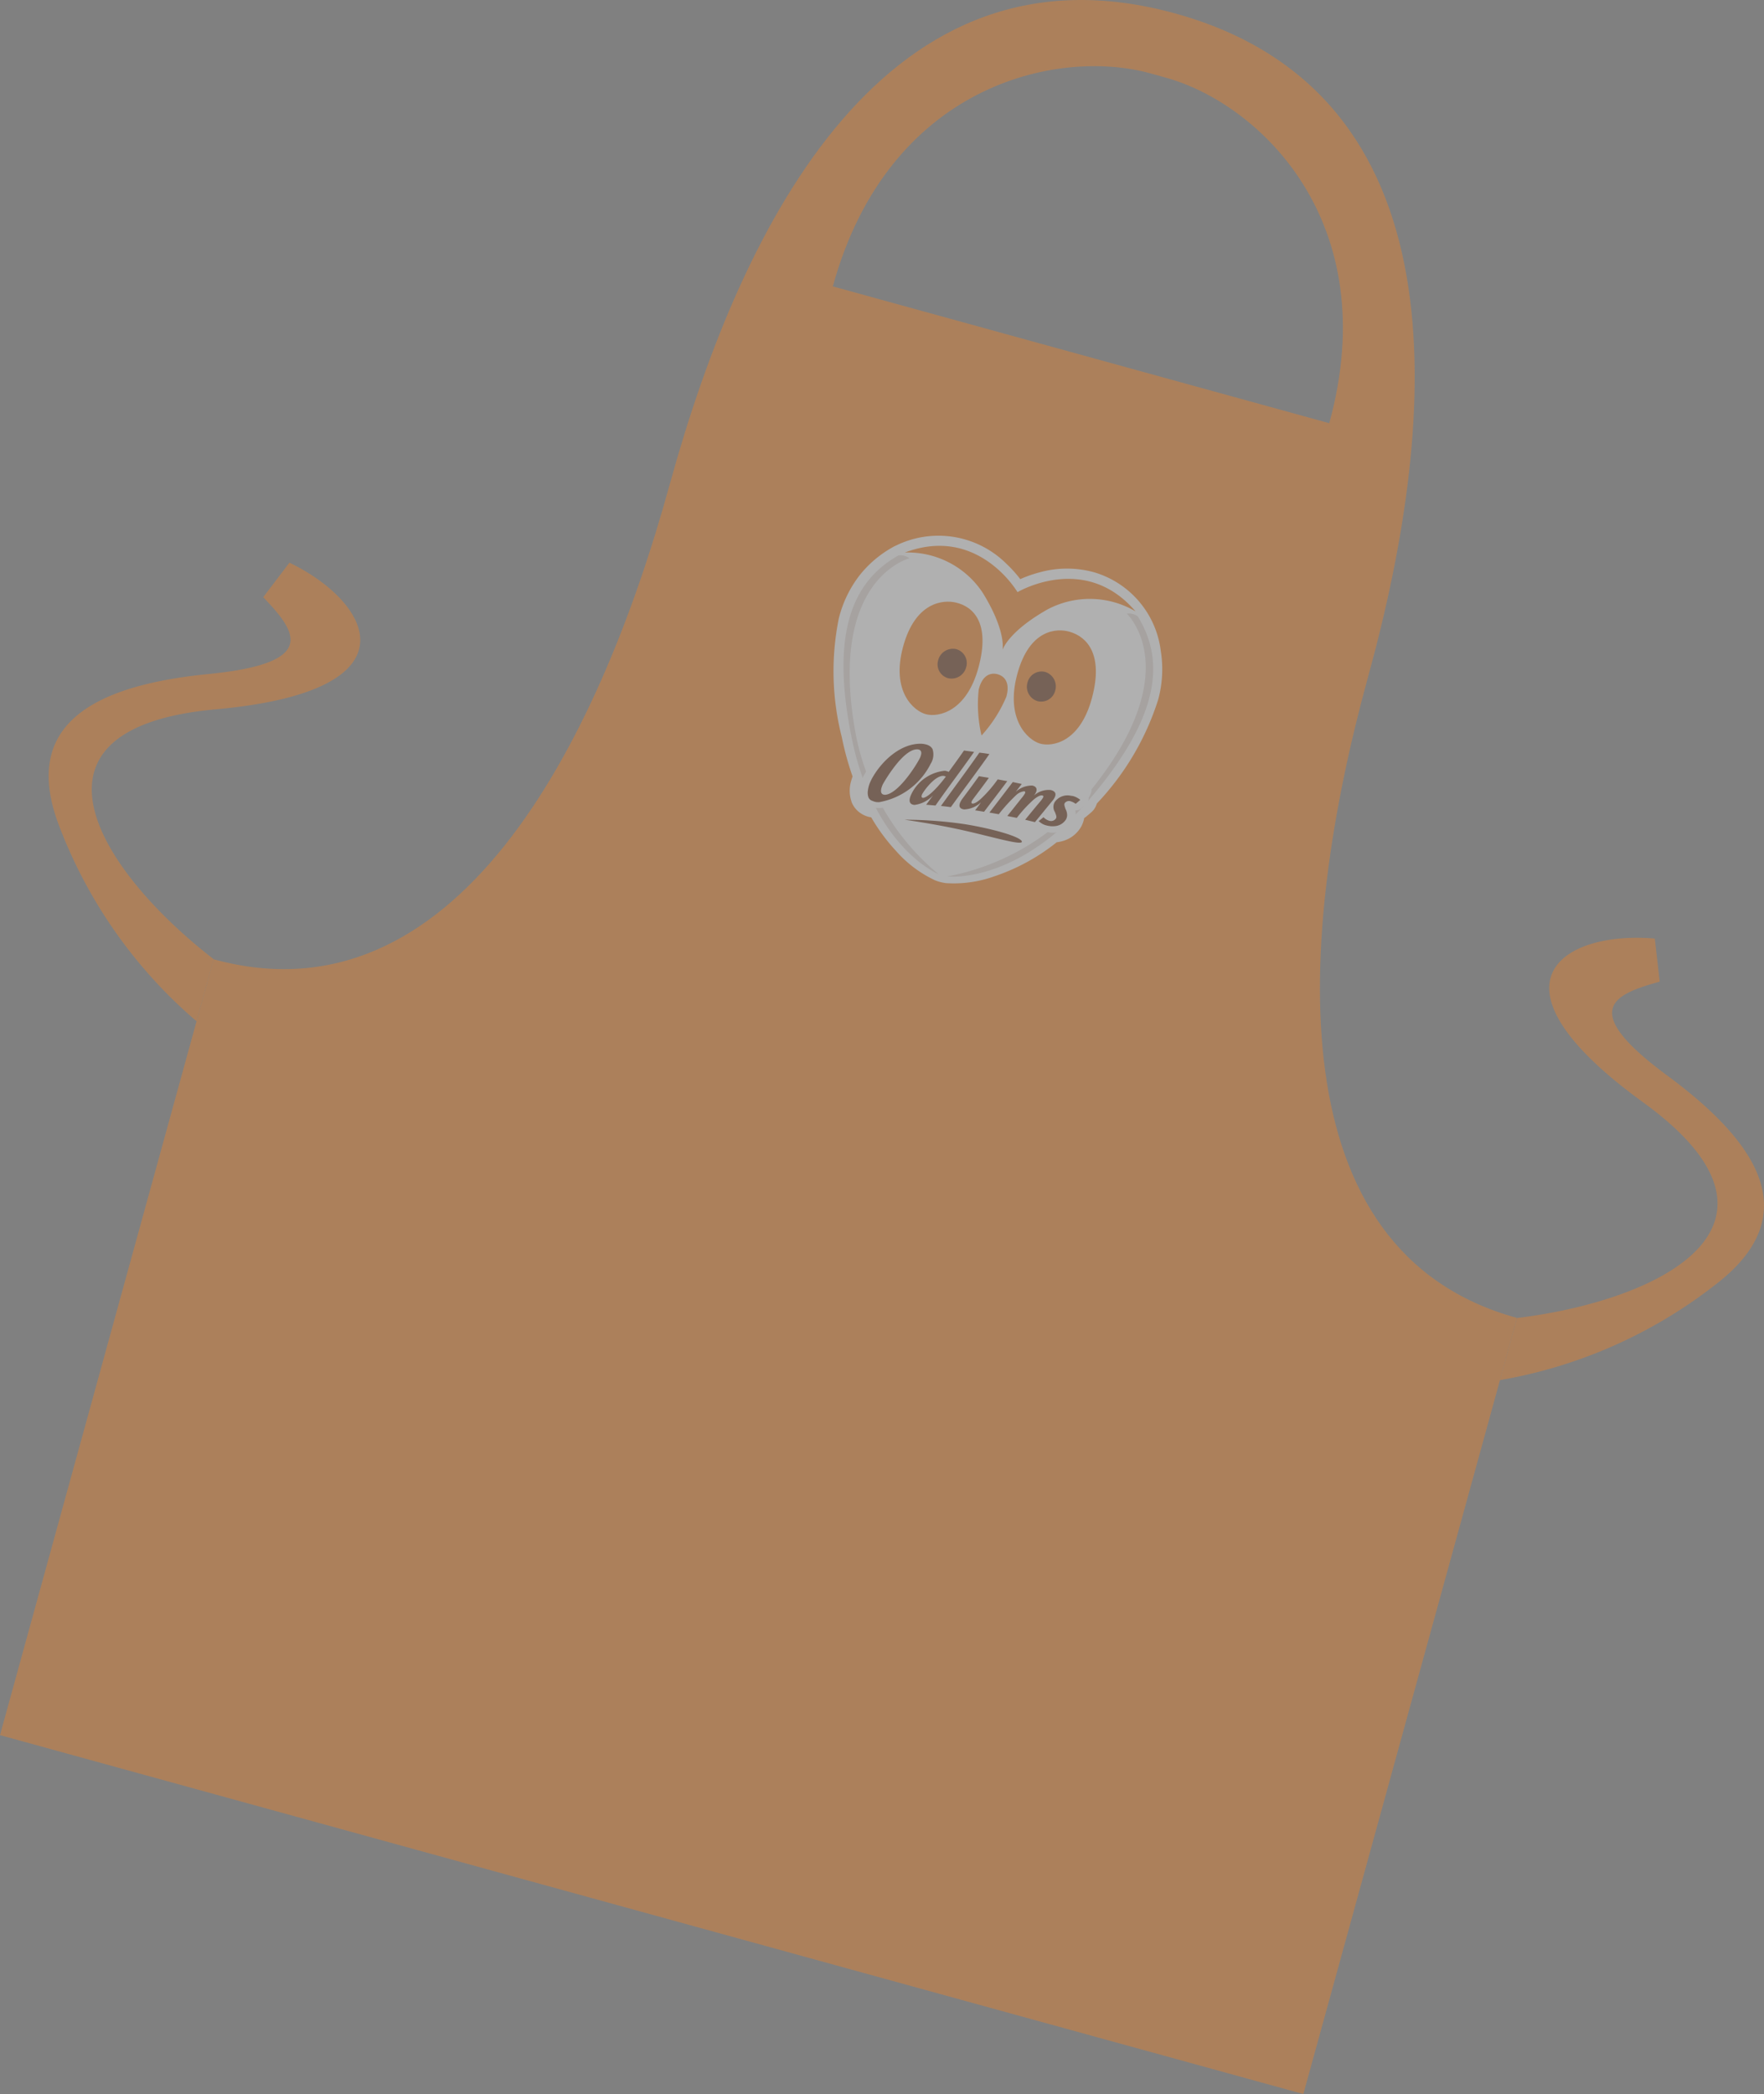 <svg xmlns="http://www.w3.org/2000/svg" xmlns:xlink="http://www.w3.org/1999/xlink" width="124.443" height="147.691" viewBox="0 0 124.443 147.691"><rect x="0" y="0" width="124.443" height="147.691" fill="#808080" stroke="none"/><defs><clipPath id="clip-path"><rect id="Rectangle_142" data-name="Rectangle 142" width="124.443" height="147.691" fill="none"></rect></clipPath></defs><g id="Group_1426" data-name="Group 1426" opacity="0.379"><g id="Group_325" data-name="Group 325" clip-path="url(#clip-path)"><path id="Path_187" data-name="Path 187" d="M0,122.378l91.946,25.313,13.87-50.351,1.2-4.386C90.053,88.292,91.4,66.3,96.526,47.684c5.114-18.612,6.62-41.158-13.644-46.742C62.635-4.625,52.39,15.509,47.259,34.121c-5.114,18.613-15.213,38.2-32.192,33.536l-1.2,4.37ZM58.751,20.2C62.668,5.976,74.564,3.371,81.134,5.167l1.1.308c6.571,1.813,15.456,10.147,11.541,24.374Z" transform="translate(0 0)" fill="#f58220"></path><path id="Path_188" data-name="Path 188" d="M128.285,106.254c10.366-1.27,20.684-6.669,8.9-15.212s-5.5-12.113.822-11.549l.346,3.036c-3.191.889-5.83,1.929.53,6.622s9.686,9.734,3.652,14.551a34.037,34.037,0,0,1-15.455,6.931Z" transform="translate(-21.267 -13.294)" fill="#f58220"></path><path id="Path_189" data-name="Path 189" d="M15.762,75.628c-8.247-6.392-14.352-16.312.146-17.623s10.919-7.594,5.2-10.342l-1.848,2.431c2.285,2.4,4.019,4.641-3.845,5.42S2.113,58.92,4.832,66.144a34.04,34.04,0,0,0,9.724,13.862Z" transform="translate(-0.69 -7.976)" fill="#f58220"></path><path id="Path_190" data-name="Path 190" d="M93.519,56.954a8.158,8.158,0,0,0,.187-3.45,6.627,6.627,0,0,0-4.689-5.541,7.181,7.181,0,0,0-3.857,0,8.834,8.834,0,0,0-1.367.48,8.675,8.675,0,0,0-.964-1.072A6.8,6.8,0,0,0,75.413,45.9c-.1.037-.481.216-.55.254a7.862,7.862,0,0,0-2.356,1.958,8.146,8.146,0,0,0-1.514,3.1,18.766,18.766,0,0,0,.209,8.368,20.9,20.9,0,0,0,.762,2.78c-.042.114-.077.227-.107.34a2.373,2.373,0,0,0,.031,1.429l0,.011.007.017,0,.011a1.754,1.754,0,0,0,.413.606,1.828,1.828,0,0,0,.837.445l.012,0c.041.01.082.018.123.025a13.172,13.172,0,0,0,1.757,2.377,8.437,8.437,0,0,0,2.733,2.057,3.054,3.054,0,0,0,.8.206,8.467,8.467,0,0,0,3.393-.48A14.3,14.3,0,0,0,86.366,67a2.681,2.681,0,0,0,.441-.091,2.166,2.166,0,0,0,1.256-.963l.006-.01.007-.011,0,0a1.922,1.922,0,0,0,.19-.466c.015-.057.027-.112.036-.167a1.2,1.2,0,0,0,.162-.115l.275-.235.068-.059a1.265,1.265,0,0,0,.387-.608l.056-.065a18.957,18.957,0,0,0,4.267-7.252" transform="translate(-11.818 -7.596)" fill="#fff"></path><path id="Path_191" data-name="Path 191" d="M76.11,47.247c0,.017-5.692,1.413-3.839,12.082A16.921,16.921,0,0,0,78.163,69.52c0,.008-4.582-1.859-6.138-9.692-1.567-7.789.356-11.108,3.32-12.784a1.076,1.076,0,0,1,.765.2" transform="translate(-11.96 -7.872)" fill="#e4dad5"></path><path id="Path_192" data-name="Path 192" d="M92.926,51.977c0,.013,4.3,3.97-2.532,12.448a17,17,0,0,1-10.122,6.084c0,.007,4.911.594,10.094-5.528,5.172-6.083,5.109-9.931,3.329-12.817a1.074,1.074,0,0,0-.769-.187" transform="translate(-13.434 -8.697)" fill="#e4dad5"></path><path id="Path_193" data-name="Path 193" d="M91.434,67.021a.058.058,0,0,1,.05.009.015.015,0,0,0-.006-.022l.008-.014.007-.014.008-.014-.006-.022-.006-.022a.064.064,0,0,0-.035-.038.017.017,0,0,1,.022-.006.015.015,0,0,0,.022-.006c.022-.006.022-.006.03-.02l.008-.014a.016.016,0,0,0-.006-.022l.007-.014s.008-.014-.014-.007l.008-.014c.008-.014,0-.037-.02-.03l-.028-.016-.042-.024c-.014-.008-.036,0-.05-.01s-.036,0-.05-.01l-.02.1-.01.05-.024.042.014.007-.016.028,0,.037-.008.013a.057.057,0,0,0,.051.01l.007-.014,0-.036.018-.064.028.016.056.032c.014.008.02.03,0,.037l.014.007-.016.028.014.008-.008.014Zm-.062-.185-.014-.008.016-.027.018-.065c.014.008.014.008.036,0l.057.032c.014.008.014.008.006.022l-.008.014c.014.008.014.008.007.022l-.008.014c-.007.014-.007.014-.022.006l-.008.014a.059.059,0,0,0-.05-.01Zm.062.185a.058.058,0,0,1,.05.009.015.015,0,0,0-.006-.022l.008-.014.007-.014.008-.014-.006-.022-.006-.022a.064.064,0,0,0-.035-.038.017.017,0,0,1,.022-.006.015.015,0,0,0,.022-.006c.022-.006.022-.006.03-.02l.008-.014a.016.016,0,0,0-.006-.022l.007-.014s.008-.014-.014-.007l.008-.014c.008-.014,0-.037-.02-.03l-.028-.016-.042-.024c-.014-.008-.036,0-.05-.01s-.036,0-.05-.01l-.02.1-.01.05-.024.042.014.007-.016.028,0,.037-.008.013a.057.057,0,0,0,.051.01l.007-.014,0-.036.018-.064.028.016.056.032c.014.008.02.03,0,.037l.014.007-.016.028.014.008-.008.014Zm-.062-.185-.014-.008.016-.027.018-.065c.014.008.014.008.036,0l.057.032c.014.008.014.008.006.022l-.008.014c.014.008.014.008.007.022l-.008.014c-.007.014-.007.014-.022.006l-.008.014a.059.059,0,0,0-.05-.01Zm.287.052a.017.017,0,0,0-.006-.022.087.087,0,0,0,0-.058l.008-.014-.018-.066a.2.2,0,0,0-.077-.062.057.057,0,0,0-.034-.037l-.056-.032-.109-.006a.244.244,0,0,0-.074.032c-.007.014-.03.02-.038.034s-.03.021-.023.042l-.008.014-.022.006-.008.014-.016.028-.016.028a.215.215,0,0,0,.01.08l-.008.014a.4.4,0,0,0,.031.111.145.145,0,0,0,.091.07.149.149,0,0,0,.062.054.374.374,0,0,0,.2-.019.219.219,0,0,0,.1-.147l.024-.042A.015.015,0,0,0,91.659,66.888Zm-.118.175a.015.015,0,0,1-.022.006.233.233,0,0,1-.175.012.2.2,0,0,1-.125-.108.262.262,0,0,1-.027-.182l.008-.014.016-.028a.176.176,0,0,1,.076-.068l.008-.014c.03-.02.052-.026.06-.04a.045.045,0,0,1,.058,0c.014.007.036,0,.05.01l.042.024c.014.007.014.007.02.03.022-.007.028.016.042.023l-.008.014c.022-.006.014.008.028.016s.02.03.012.044c.014.008.02.03.026.052l-.007.014a.055.055,0,0,1,0,.036.017.017,0,0,1,.007.022l-.032.056c.007.022.007.022,0,.037A.144.144,0,0,1,91.541,67.063Zm-.054-.068.007-.014.008-.014-.006-.022-.006-.022a.064.064,0,0,0-.035-.038.017.017,0,0,1,.022-.006.015.015,0,0,0,.022-.006c.022-.006.022-.006.03-.02l.008-.014a.016.016,0,0,0-.006-.022l.007-.014s.008-.014-.014-.007l.008-.014c.008-.014,0-.037-.02-.03l-.028-.016-.042-.024c-.014-.008-.036,0-.05-.01s-.036,0-.05-.01l-.02.1-.01.05-.024.042.014.007-.016.028,0,.037-.008.013a.057.057,0,0,0,.051.01l.007-.014,0-.036.018-.064.028.016.056.032c.014.008.02.03,0,.037l.014.007-.016.028.014.008-.008.014-.008.014a.058.058,0,0,1,.05.009.015.015,0,0,0-.006-.022Zm-.115-.158-.014-.008.016-.027.018-.065c.014.008.014.008.036,0l.057.032c.014.008.014.008.006.022l-.008.014c.014.008.014.008.007.022l-.008.014c-.007.014-.007.014-.022.006l-.008.014a.059.059,0,0,0-.05-.01Z" transform="translate(-15.255 -11.144)" fill="none" stroke="#fff" stroke-linecap="round" stroke-linejoin="round" stroke-width="1.137"></path><path id="Path_194" data-name="Path 194" d="M80.933,69.756a29.21,29.21,0,0,0-4.291-.321s2.1.287,4.163.752,3.988,1.044,4.109.816c.06-.311-1.873-.9-3.981-1.247" transform="translate(-12.826 -11.62)" fill="#673114"></path><path id="Path_195" data-name="Path 195" d="M84.611,49.5c-.213-.356-2.974-4.674-7.947-2.794a6.33,6.33,0,0,1,5.509,2.863c1.541,2.513,1.417,3.789,1.381,4,.072-.2.585-1.379,3.158-2.842a6.361,6.361,0,0,1,6.222.127c-3.44-4.028-7.963-1.562-8.323-1.354" transform="translate(-12.83 -7.736)" fill="#f58220"></path><path id="Path_196" data-name="Path 196" d="M83.1,61.427a9.609,9.609,0,0,0,1.754-2.739c.309-1.126-.252-1.486-.63-1.587s-1.043-.047-1.321,1.086a9.558,9.558,0,0,0,.2,3.24" transform="translate(-13.859 -9.55)" fill="#f58220"></path><path id="Path_197" data-name="Path 197" d="M80.216,51.033c-.945-.229-2.9-.038-3.754,3.12s.764,4.531,1.627,4.753,2.853-.167,3.7-3.316-.394-4.28-1.578-4.556" transform="translate(-12.756 -8.529)" fill="#f58220"></path><path id="Path_198" data-name="Path 198" d="M89.857,53.5c-.932-.282-2.862-.192-3.72,2.986s.739,4.635,1.593,4.89,2.824-.057,3.671-3.19-.377-4.341-1.544-4.686" transform="translate(-14.374 -8.935)" fill="#f58220"></path><path id="Path_199" data-name="Path 199" d="M87.745,58.967a1.06,1.06,0,0,1-.7-1.306,1.024,1.024,0,0,1,1.257-.749,1.067,1.067,0,0,1,.7,1.313,1.022,1.022,0,0,1-1.257.742" transform="translate(-14.56 -9.518)" fill="#673114"></path><path id="Path_200" data-name="Path 200" d="M80.188,57.032a1.013,1.013,0,0,1-.71-1.268,1.074,1.074,0,0,1,1.266-.787,1.019,1.019,0,0,1,.71,1.276,1.068,1.068,0,0,1-1.266.779" transform="translate(-13.294 -9.196)" fill="#673114"></path><path id="Path_201" data-name="Path 201" d="M73.758,67.361h0a1.1,1.1,0,0,1-.8-.662l-.007-.018a2.22,2.22,0,0,1,.289-1.76l0-.008a6.062,6.062,0,0,1,1.6-1.868,3.815,3.815,0,0,1,2.426-.861h.014a2.114,2.114,0,0,1,.381.054,1.244,1.244,0,0,1,.854.618l.008.017a1.535,1.535,0,0,1,.007,1.206,1.93,1.93,0,0,1,.4-.006L79,63.982c.265-.363.538-.738.773-1.073a.575.575,0,0,1,.54-.246l.164.02c.181.023.358.045.54.07a.562.562,0,0,1,.189.062.579.579,0,0,1,.2-.008c.239.035.467.069.707.107a.555.555,0,0,1,.43.351.6.6,0,0,1-.069.567c-.168.24-.34.478-.51.715l.134.023a.558.558,0,0,0,.624.11c.2.036.385.072.578.109l.1.018a.536.536,0,0,1,.188.074.543.543,0,0,1,.194,0c.214.042.42.085.647.135a.561.561,0,0,1,.226.107,1.392,1.392,0,0,1,.521.006l.019.005a.955.955,0,0,1,.548.333,1.476,1.476,0,0,1,.754-.021l.017,0,.017,0a.979.979,0,0,1,.577.4,1.886,1.886,0,0,1,.962.014l.032.009a1.881,1.881,0,0,1,.684.369.605.605,0,0,1,.21.454.587.587,0,0,1-.2.452l-.069.06c-.09.077-.177.152-.267.229a.541.541,0,0,1-.4.126,1.2,1.2,0,0,1-.14.809l-.006.011a1.743,1.743,0,0,1-1.929.687l-.008,0a1.877,1.877,0,0,1-.59-.258.541.541,0,0,1-.261,0l-.679-.156a.559.559,0,0,1-.28-.157.541.541,0,0,1-.317.027c-.221-.047-.435-.091-.656-.135a.559.559,0,0,1-.281-.15.553.553,0,0,1-.316.034c-.222-.042-.436-.082-.66-.122a.553.553,0,0,1-.182-.067.547.547,0,0,1-.195,0l-.622-.1a.543.543,0,0,1-.236-.095,1.549,1.549,0,0,1-.533.032l-.017,0a1.2,1.2,0,0,1-.128-.026.907.907,0,0,1-.414-.222.563.563,0,0,1-.366.085c-.244-.028-.465-.052-.7-.075a.537.537,0,0,0-.383-.036c-.216-.019-.424-.036-.642-.051a.549.549,0,0,1-.251-.082,1.6,1.6,0,0,1-.552.085H76.7a1.161,1.161,0,0,1-.207-.03.839.839,0,0,1-.583-.472.863.863,0,0,1-.049-.142,4.055,4.055,0,0,1-1.545.438H74.3a1.982,1.982,0,0,1-.538-.043" transform="translate(-12.194 -10.406)" fill="#fff"></path><path id="Path_202" data-name="Path 202" d="M91.125,67.4a.826.826,0,0,1-.495-.4.877.877,0,0,1-.079-.649.829.829,0,0,1,.379-.509.773.773,0,0,1,.62-.077.832.832,0,0,1,.5.4.884.884,0,0,1,.08.647.823.823,0,0,1-.373.508l-.009.006a.781.781,0,0,1-.619.074" transform="translate(-15.149 -11)" fill="#fff"></path><path id="Path_203" data-name="Path 203" d="M87.853,67.067a.959.959,0,0,1,.331.17c.106-.088.212-.177.326-.28a1.391,1.391,0,0,0-.5-.266c-.037,0-.079-.026-.123-.014a1.087,1.087,0,0,0-1.183.445.668.668,0,0,0,.008.674c.007.022.027.052.032.074.083.215.107.3.052.4a.423.423,0,0,1-.465.164.931.931,0,0,1-.414-.253c-.107.088-.212.177-.341.271a1.193,1.193,0,0,0,.6.321,1.606,1.606,0,0,0,.556.037,1.028,1.028,0,0,0,.772-.474.69.69,0,0,0,.079-.271.915.915,0,0,0-.093-.425.218.218,0,0,1-.032-.074c-.069-.206-.093-.295-.045-.379a.374.374,0,0,1,.441-.122m-1.408-.8a1.557,1.557,0,0,0-1.21.393c.171-.2.372-.59-.1-.709a1.686,1.686,0,0,0-1.183.445c.14-.181.28-.362.428-.557-.215-.047-.415-.087-.631-.135-.575.753-1.1,1.443-1.649,2.153.223.033.438.081.661.114A11.768,11.768,0,0,1,84,66.611a1.008,1.008,0,0,1,.558-.261c.142.043.057.162-.107.386-.372.459-.722.912-1.087,1.356.23.056.452.089.668.137A9.337,9.337,0,0,1,85.267,66.9c.2-.149.406-.29.571-.252.128.036.072.134-.083.343-.394.465-.759.91-1.131,1.369l.688.167c.41-.493.789-.966,1.208-1.473.224-.264.44-.644-.075-.787m-3.759-.755A8.794,8.794,0,0,1,81.46,66.92c-.114.1-.386.32-.559.3-.1-.02-.095-.128.053-.323.374-.5.739-.976,1.107-1.493-.237-.042-.46-.075-.7-.117-.384.545-.758,1.04-1.147,1.564-.328.446-.3.723.1.78a1.831,1.831,0,0,0,1.193-.5c-.127.189-.266.371-.414.565.208.025.41.065.632.1.538-.719,1.074-1.4,1.636-2.161-.223-.033-.438-.081-.675-.122m-1.292-1.888c-.893,1.28-1.813,2.507-2.713,3.764.231.019.454.052.7.08.883-1.229,1.826-2.462,2.719-3.742-.237-.042-.46-.075-.705-.1m-1.087-.151c-.33.483-.744,1.047-1.079,1.509a.875.875,0,0,0-.271-.08A2.938,2.938,0,0,0,76.6,66.542c-.211.438-.177.737.213.772a2.154,2.154,0,0,0,1.319-.684q-.246.335-.491.67l.656.056c.893-1.279,1.827-2.5,2.721-3.779-.237-.041-.468-.061-.705-.1m-2.9,3.341c-.137-.022-.1-.15-.067-.242.153-.3.933-1.35,1.525-1.311a.892.892,0,0,1,.157.052c-.833,1.108-1.412,1.505-1.615,1.5m.68-3.429q-.166-.345-.784-.389c-1.483-.042-2.827,1.243-3.491,2.448-.048.084-.082.177-.122.247a2.242,2.242,0,0,0-.171.629.99.99,0,0,0,.035.43.425.425,0,0,0,.29.276.941.941,0,0,0,.51.085.016.016,0,0,0,.022-.006,5.037,5.037,0,0,0,3.577-2.7,1.228,1.228,0,0,0,.133-1.022M74.737,66.6c-.406-.007-.3-.429-.149-.754a10.833,10.833,0,0,1,1-1.463c.464-.555.981-1.006,1.436-.989.3.022.342.25.171.617-.331.649-1.569,2.535-2.455,2.59" transform="translate(-12.302 -10.543)" fill="#673114"></path></g></g></svg>